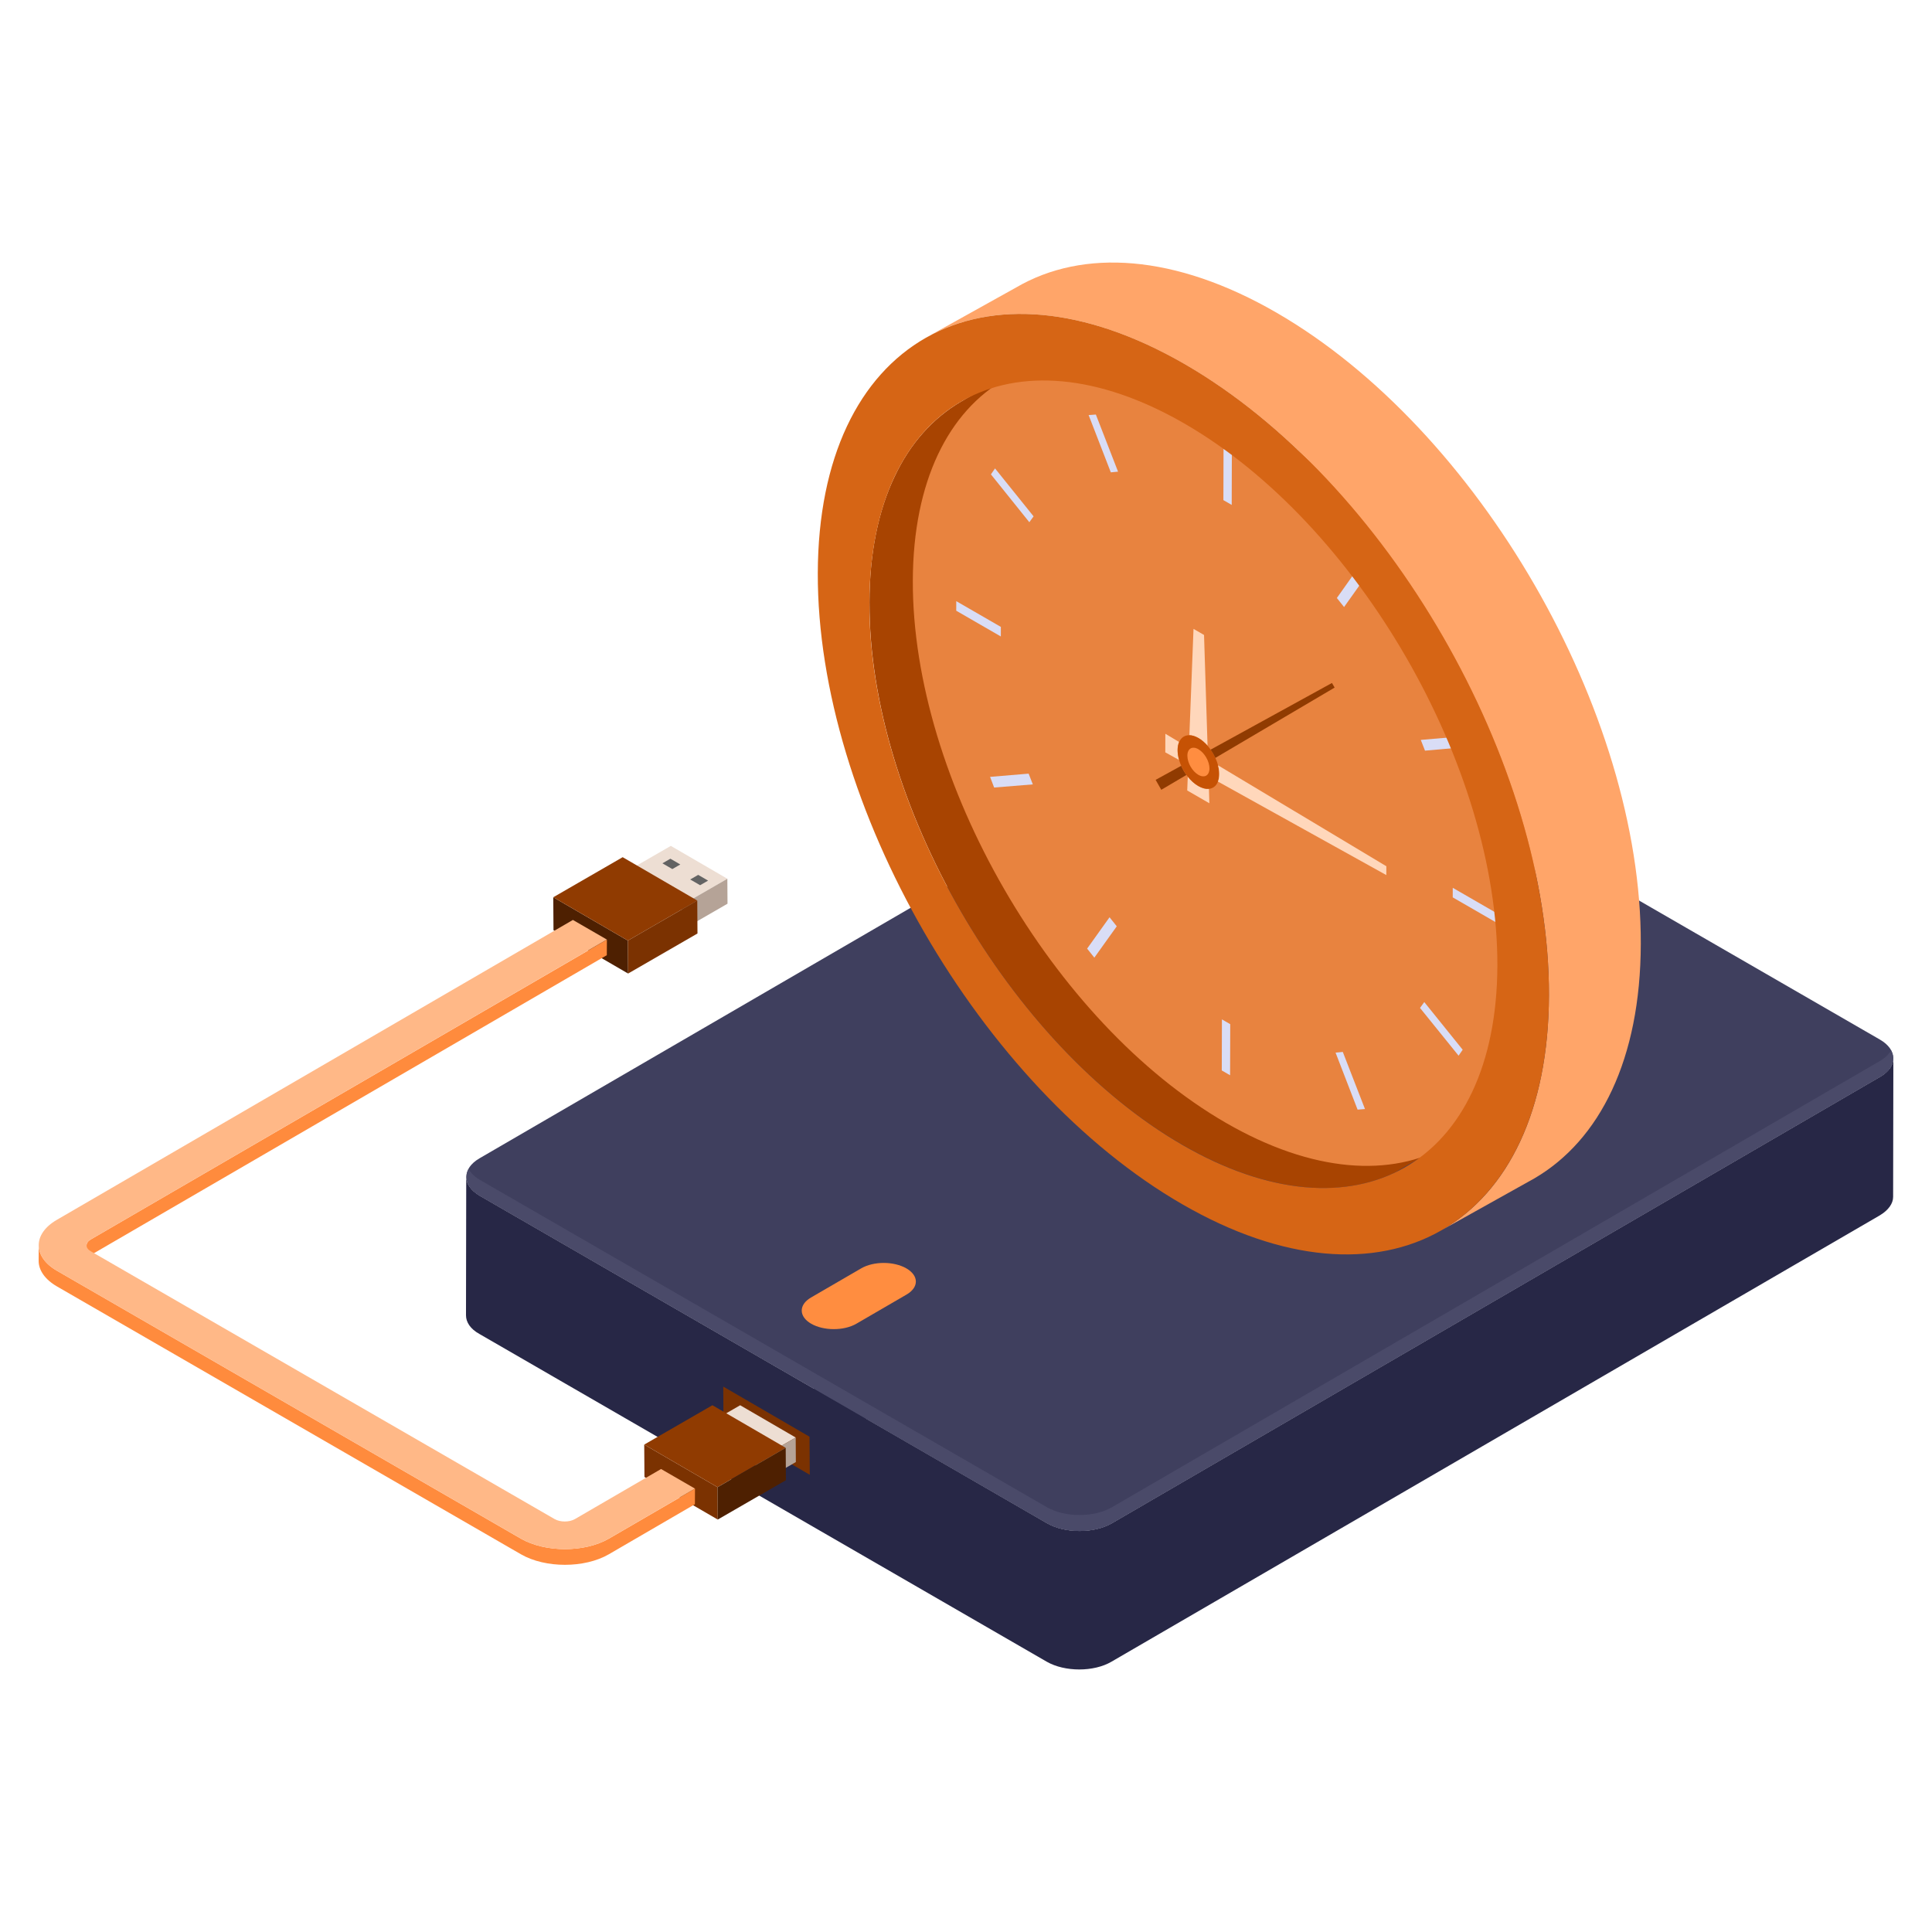 <?xml version="1.0" encoding="UTF-8"?>
<svg id="Layer_2" data-name="Layer 2" xmlns="http://www.w3.org/2000/svg" xmlns:xlink="http://www.w3.org/1999/xlink" viewBox="0 0 1500 1500">
  <defs>
    <style>
      .cls-1 {
        fill: #903b01;
      }

      .cls-2 {
        fill: #7b3201;
      }

      .cls-3 {
        fill: #4e2001;
      }

      .cls-4 {
        fill: #e8833f;
      }

      .cls-5 {
        fill: #edded3;
      }

      .cls-6 {
        fill: none;
      }

      .cls-7 {
        fill: #c65204;
      }

      .cls-8 {
        fill: #d9ddf6;
      }

      .cls-9 {
        clip-path: url(#clippath-1);
      }

      .cls-10 {
        fill: #636363;
      }

      .cls-11 {
        fill: #ffb887;
      }

      .cls-12 {
        fill: #ffd7bb;
      }

      .cls-13 {
        fill: #ff8d40;
      }

      .cls-14 {
        fill: #b5a397;
      }

      .cls-15 {
        fill: #272746;
      }

      .cls-16 {
        fill: #3f3f5e;
      }

      .cls-17 {
        fill: #d66515;
      }

      .cls-18 {
        fill: #a84401;
      }

      .cls-19 {
        clip-path: url(#clippath-2);
      }

      .cls-20 {
        fill: #ffa569;
      }

      .cls-21 {
        clip-path: url(#clippath);
      }

      .cls-22 {
        fill: #ff8b3d;
      }

      .cls-23 {
        fill: #4a4a69;
      }
    </style>
    <clipPath id="clippath">
      <rect class="cls-6" width="1500" height="1500"/>
    </clipPath>
    <clipPath id="clippath-1">
      <rect class="cls-6" width="1500" height="1500"/>
    </clipPath>
    <clipPath id="clippath-2">
      <rect class="cls-6" width="1500" height="1500"/>
    </clipPath>
  </defs>
  <g id="Layer_1-2" data-name="Layer 1">
    <g id="surface1">
      <g class="cls-21">
        <g id="surface5">
          <path class="cls-15" d="M1470,821.7l-.18,107.53c0,5.13-3.54,10.26-10.26,14.33l-596.72,346.64c-13.62,7.96-36.08,7.96-50.05,0l-440.55-254.5c-7.08-3.89-10.44-9.2-10.44-14.5l.18-107.53c0,5.3,3.54,10.61,10.44,14.68l259.45,149.8.18-59.95c0-3.71,2.48-7.43,7.25-10.08l38.91-22.64c9.73-5.66,25.47-5.66,35.2,0,4.78,2.83,7.25,6.54,7.25,10.26l-.18,71.98c0,3.71-2.48,7.25-7.25,10.08l-38.91,22.64c-.71.36-1.41.71-2.12.88l140.78,81.36c13.97,7.96,36.43,7.96,50.23,0l596.54-346.64c6.72-3.89,10.26-9.2,10.26-14.32Z"/>
          <path class="cls-16" d="M1459.74,836.02l-596.54,346.64c-13.8,7.96-36.26,7.96-50.23,0l-440.55-254.32c-13.8-8.14-13.8-21.05-.18-29l596.54-346.64c13.8-8.14,36.08-8.14,50.05,0l440.55,254.32c13.97,7.96,14.15,21.05.36,29Z"/>
          <path class="cls-23" d="M1459.74,823.64l-596.54,346.64c-13.8,7.96-36.26,7.96-50.23,0l-440.55-254.32c-4.14-2.45-6.93-5.33-8.58-8.37-3.83,7.04-1.09,15.05,8.58,20.75l440.55,254.32c13.97,7.96,36.43,7.96,50.23,0l596.54-346.64c9.57-5.52,12.29-13.5,8.45-20.53-1.64,2.98-4.38,5.8-8.45,8.15Z"/>
        </g>
      </g>
      <path class="cls-13" d="M703.71,984.77c9.71,5.61,9.88,14.67.11,20.34l-38.93,22.62c-9.64,5.61-25.4,5.61-35.11,0s-9.76-14.73-.12-20.34l38.93-22.62c9.76-5.67,25.41-5.61,35.12,0Z"/>
      <path class="cls-5" d="M564.71,682.25l-43.89-25.51-35.36,20.41,43.89,25.51,35.36-20.41Z"/>
      <path class="cls-10" d="M528.17,671.16l-7.68-4.46-6.19,3.57,7.69,4.47,6.19-3.57Z"/>
      <path class="cls-10" d="M549.76,683.71l-7.69-4.46-6.19,3.57,7.68,4.46,6.19-3.57Z"/>
      <path class="cls-14" d="M529.36,702.67l.12,19.38,35.36-20.41-.13-19.38-35.36,20.41Z"/>
      <path class="cls-3" d="M487.48,730.28l-57.92-33.66.17,25.57,57.92,33.66-.17-25.58Z"/>
      <path class="cls-1" d="M541.36,699.18l-57.92-33.66-53.87,31.1,57.92,33.66,53.87-31.1Z"/>
      <path class="cls-2" d="M487.48,730.28l.17,25.58,53.87-31.1-.17-25.58-53.87,31.1Z"/>
      <path class="cls-2" d="M628.51,1115.46l-66.98-38.92.2,29.57,66.98,38.92-.2-29.57Z"/>
      <path class="cls-5" d="M617.79,1116.09l-43.12-25.06-31.36,18.1,43.13,25.06,31.35-18.1Z"/>
      <path class="cls-14" d="M586.43,1134.19l.12,19.04,31.35-18.1-.12-19.04-31.35,18.1Z"/>
      <path class="cls-2" d="M557.09,1154.65l-56.91-33.07.17,25.13,56.91,33.07-.16-25.13Z"/>
      <path class="cls-1" d="M610.02,1124.09l-56.91-33.07-52.93,30.55,56.91,33.07,52.93-30.56Z"/>
      <path class="cls-3" d="M557.09,1154.65l.16,25.13,52.93-30.56-.16-25.13-52.93,30.56Z"/>
      <g class="cls-9">
        <g id="surface8">
          <path class="cls-22" d="M472.7,1194.62l66.89-38.85-.07,12.11-66.81,38.85c-18.79,10.92-49.39,10.92-68.26,0L44.26,998.8c-9.51-5.5-14.26-12.7-14.26-19.91l.07-12.18c0,7.2,4.68,14.48,14.19,19.91l360.18,207.99c18.87,10.84,49.54,10.84,68.26,0Z"/>
          <path class="cls-22" d="M471.2,729.5l-.07,12.11-400.71,232.84c-2.15,1.26-3.27,2.9-3.27,4.53l.07-12.11c0-1.64,1.04-3.27,3.19-4.53l400.79-232.84Z"/>
          <path class="cls-11" d="M471.16,729.46l-400.73,232.88c-4.34,2.52-4.31,6.63,0,9.12l360.16,207.94c4.36,2.52,11.45,2.52,15.79,0l66.86-38.86,26.32,15.2-66.86,38.86c-18.75,10.89-49.38,10.89-68.26,0L44.28,986.66c-18.88-10.9-18.98-28.64-.22-39.54l400.73-232.88,26.37,15.23Z"/>
        </g>
      </g>
      <path class="cls-18" d="M675.07,468.02c-.42,154.78,108.34,343.23,243.04,420.83,33.68,19.45,65.68,30.12,94.96,32.84,25.93,2.51,49.78-1.68,70.28-11.5,29.49-17.15,58.98-34.3,88.47-51.45-20.5,10.04-44.34,14.01-70.49,11.5-29.07-2.51-61.07-13.18-94.75-32.63-134.7-77.81-243.67-266.26-243.04-420.83,0-38.7,6.9-71.53,19.45-98.1,12.13-25.93,29.91-45.59,51.45-58.14l-88.27,51.25c-21.75,12.76-39.53,32.42-51.66,58.36-12.55,26.35-19.45,59.4-19.45,97.89Z"/>
      <path class="cls-4" d="M953.35,311.66c-134.61-77.72-244.2-15.42-244.64,139.26-.44,154.68,108.44,343.11,243.05,420.83,134.61,77.72,244.07,15.34,244.51-139.34.44-154.68-108.31-343.04-242.92-420.75Z"/>
      <path class="cls-20" d="M717.73,262.83c51.66-29.91,123.2-25.73,202.05,19.87,156.87,90.57,283.41,309.98,282.79,490.06-.21,89.52-31.79,152.48-82.62,181.97l71.13-39.72c51.04-29.7,82.62-92.66,82.83-182.18.62-180.09-126.12-399.5-282.79-490.06-78.85-45.6-150.39-49.78-202.05-19.66l-71.34,39.72Z"/>
      <path class="cls-12" d="M938.6,612.46l.36,11.2-17.2-9.93.42-10.73c2.38,3,5.16,5.54,8.14,7.25,3.04,1.75,5.86,2.44,8.28,2.2Z"/>
      <path class="cls-13" d="M930.4,581.68c4.88,2.82,8.65,9.48,8.63,14.95-.02,5.47-3.81,7.77-8.69,4.95-4.76-2.75-8.52-9.41-8.51-14.88s3.81-7.77,8.56-5.02Z"/>
      <path class="cls-12" d="M937.54,578.98c-2.14-2.44-4.55-4.51-7.11-5.99-2.51-1.45-4.88-2.15-7-2.19l3.21-82.54,8.17,4.72,2.73,85.99Z"/>
      <path class="cls-1" d="M917.08,594.57c1.1,2.49,2.48,4.9,4.08,7.1l-19.55,11.53-4.38-7.72,19.85-10.91Z"/>
      <path class="cls-12" d="M915.45,576.09c-.75,1.71-1.17,3.81-1.18,6.24,0,2.5.41,5.12,1.16,7.73l-10.7-5.94.04-14.43,10.67,6.39Z"/>
      <g class="cls-19">
        <g id="surface11">
          <path class="cls-7" d="M945.68,594.2c.6,2.3.93,4.6.92,6.79,0,2.25-.35,4.2-.98,5.83-1.29,3.36-3.79,5.33-7.01,5.64-2.42.24-5.25-.45-8.28-2.2-2.98-1.72-5.76-4.25-8.14-7.25-.35-.44-.69-.88-1.02-1.34-1.6-2.2-2.98-4.61-4.08-7.1-.65-1.48-1.2-2.99-1.64-4.5-.75-2.61-1.17-5.23-1.16-7.73,0-2.43.43-4.53,1.18-6.24,1.51-3.45,4.37-5.34,7.98-5.29,2.12.04,4.49.74,7,2.19,2.56,1.48,4.97,3.55,7.11,5.99.84.96,1.64,1.98,2.39,3.04,1.42,2.01,2.66,4.18,3.68,6.41.86,1.89,1.56,3.84,2.07,5.77ZM930.35,601.57c4.88,2.82,8.67.52,8.69-4.95.02-5.46-3.75-12.13-8.63-14.95-4.75-2.75-8.55-.45-8.56,5.02s3.75,12.13,8.51,14.88"/>
          <path class="cls-12" d="M945.68,594.2l130.68,78.34-.02,6.87-130.73-72.59c.63-1.63.98-3.58.98-5.83,0-2.19-.32-4.48-.92-6.79Z"/>
          <path class="cls-1" d="M1034.13,530.26l2.07,3.58-92.59,54.59c-1.02-2.23-2.26-4.4-3.68-6.41l94.2-51.76Z"/>
        </g>
      </g>
      <path class="cls-8" d="M956.41,352.22l-.11,39.8-6.46-3.73.11-39.8,6.46,3.73Z"/>
      <path class="cls-8" d="M955.15,795.17l-.11,39.66-6.46-3.73.11-39.66,6.46,3.73Z"/>
      <path class="cls-8" d="M850.83,321.86l17.22,44.33-5.62.54-17.22-44.47,5.62-.41Z"/>
      <path class="cls-8" d="M1042.55,816.72l17.22,44.33-5.74.47-17.1-44.26,5.62-.55Z"/>
      <path class="cls-8" d="M772.54,363.68l29.94,37.22-3.31,4.55-29.82-37.15,3.19-4.62Z"/>
      <path class="cls-8" d="M1105.81,778.01l29.82,37.01-3.19,4.61-29.95-37.08,3.31-4.54Z"/>
      <path class="cls-8" d="M777.07,486.73l-.02,7.43-34.63-20,.02-7.43,34.63,20Z"/>
      <path class="cls-8" d="M1162.56,709.29l-.02,7.43-34.64-20,.02-7.43,34.63,20Z"/>
      <path class="cls-8" d="M798.62,600.65l3.27,8.35-30.05,2.44-3.15-8.28,29.93-2.51Z"/>
      <path class="cls-8" d="M1133.15,571.88l3.15,8.28-29.93,2.65-3.28-8.35,30.06-2.58Z"/>
      <path class="cls-8" d="M861.45,712.16l5.6,7.02-17.41,24.34-5.6-7.02,17.41-24.33Z"/>
      <path class="cls-8" d="M1055.22,439.87l5.72,6.95-17.41,24.48-5.6-7.02,17.29-24.41Z"/>
      <path class="cls-17" d="M1202.62,772.74c-.51,180.15-127.92,252.76-284.7,162.24-156.78-90.52-283.5-309.85-282.99-490,.51-180.15,128.06-252.84,284.84-162.32,156.78,90.52,283.36,309.92,282.85,490.07ZM918.05,888.95c134.61,77.72,244.07,15.34,244.51-139.34.44-154.68-108.31-343.04-242.92-420.75-134.61-77.72-244.2-15.42-244.64,139.26-.44,154.68,108.45,343.11,243.05,420.83"/>
    </g>
  </g>
</svg>